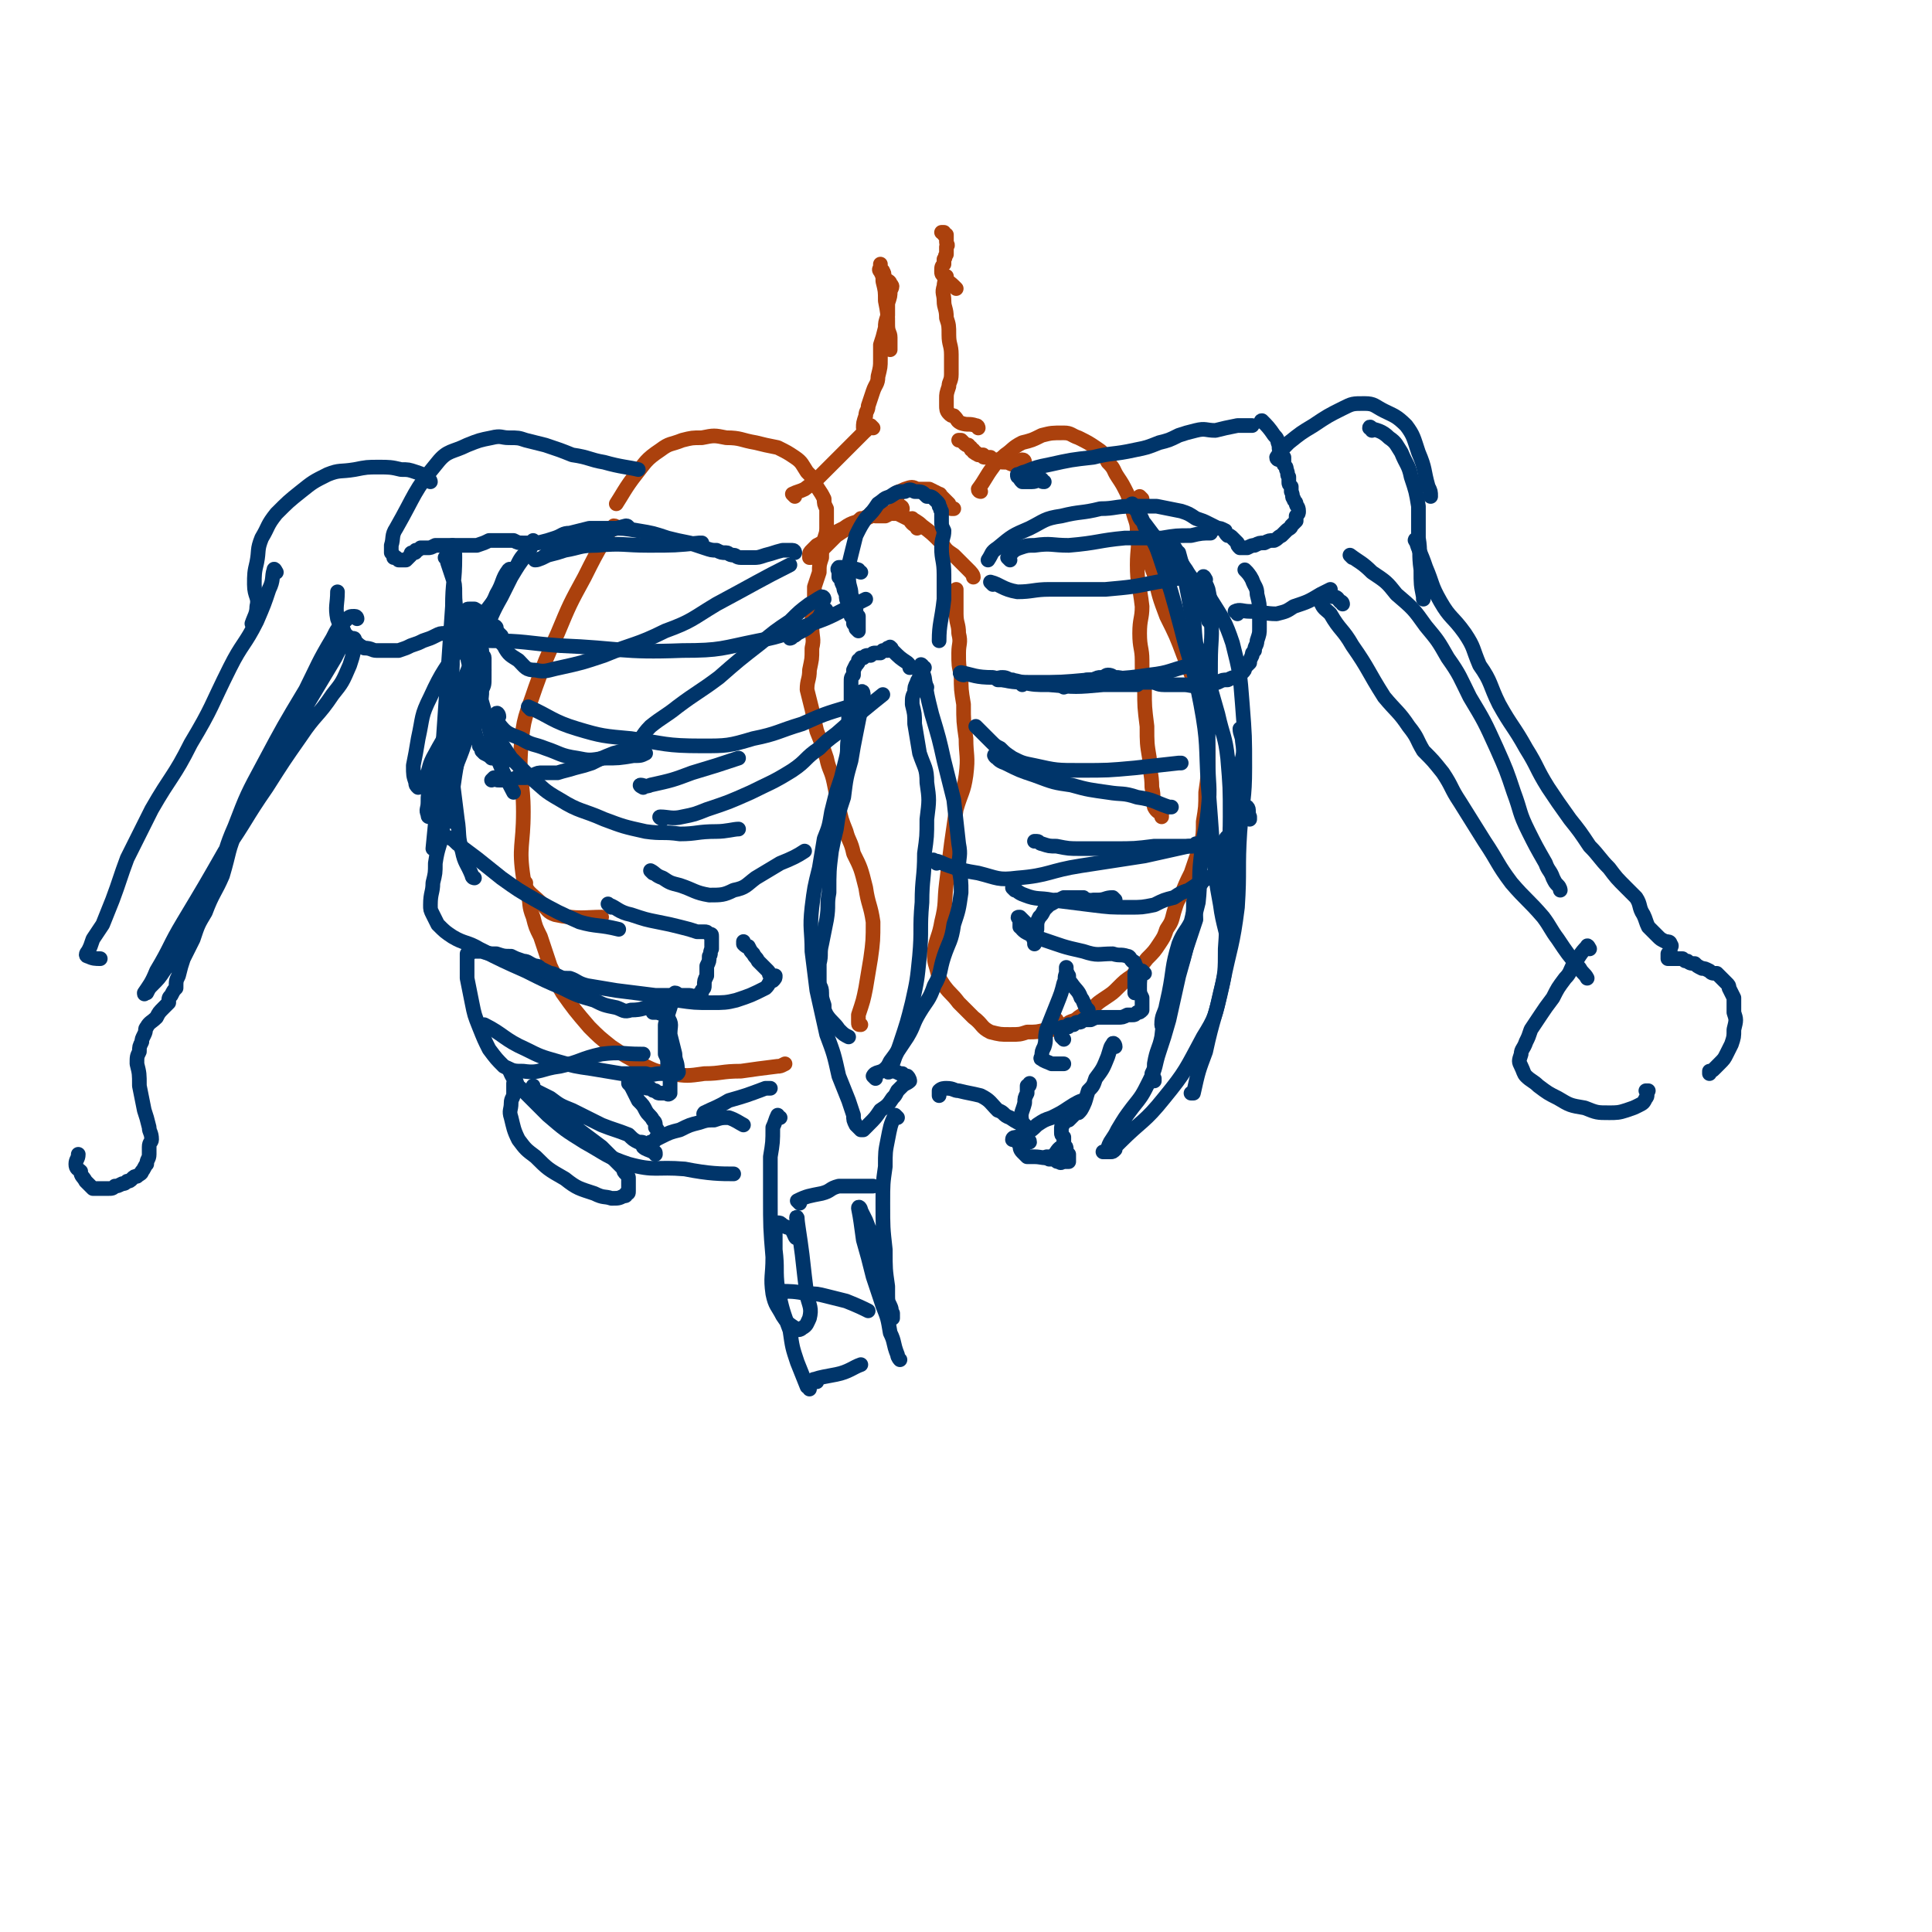 <svg viewBox='0 0 790 790' version='1.1' xmlns='http://www.w3.org/2000/svg' xmlns:xlink='http://www.w3.org/1999/xlink'><g fill='none' stroke='rgb(171,65,13)' stroke-width='6' stroke-linecap='round' stroke-linejoin='round'><path d='M252,216c0,0 0,-1 -1,-1 -2,2 -2,3 -4,6 -4,7 -4,7 -8,15 -6,11 -6,11 -11,23 -5,11 -5,11 -9,22 -4,12 -5,12 -6,25 -1,13 1,13 1,26 0,14 -2,14 0,27 1,6 3,6 7,10 3,3 3,4 6,5 9,2 13,1 19,1 '/><path d='M215,361c0,0 -1,-1 -1,-1 0,2 1,3 2,6 1,4 0,4 2,9 1,4 1,4 3,8 2,6 2,6 4,12 3,6 2,6 5,11 5,7 5,7 11,14 4,4 4,4 9,8 6,4 6,4 12,7 6,3 6,3 12,4 7,1 7,1 14,0 7,0 7,-1 15,-1 7,-1 7,-1 15,-2 1,0 1,0 3,-1 '/><path d='M352,419c-1,0 -1,0 -1,-1 0,-1 0,-2 0,-3 2,-6 2,-6 3,-11 1,-6 1,-6 2,-12 1,-7 1,-8 1,-15 -1,-7 -2,-7 -3,-14 -2,-8 -2,-8 -5,-14 -1,-5 -2,-5 -3,-9 -2,-5 -2,-5 -3,-10 -1,-5 -1,-5 -2,-10 -1,-5 -2,-5 -3,-10 -2,-6 -2,-6 -4,-11 -1,-4 -1,-4 -2,-9 -1,-4 -1,-4 -2,-8 0,-4 1,-4 1,-8 1,-5 1,-4 1,-9 1,-4 0,-4 0,-9 0,-4 0,-4 1,-8 0,-4 0,-4 0,-8 1,-3 1,-3 2,-6 0,-3 0,-3 1,-6 0,-3 0,-3 1,-6 0,-3 1,-3 1,-6 0,-2 0,-2 0,-4 0,-2 0,-2 0,-4 -1,-2 -1,-2 -1,-4 -1,-2 -1,-2 -3,-5 -1,-3 -1,-3 -4,-6 -2,-3 -2,-4 -5,-6 -3,-2 -3,-2 -7,-4 -5,-1 -5,-1 -9,-2 -6,-1 -6,-2 -12,-2 -5,-1 -5,-1 -10,0 -4,0 -4,0 -8,1 -5,2 -5,1 -9,4 -6,4 -6,5 -10,10 -4,5 -6,9 -8,12 '/><path d='M444,416c0,0 0,-1 -1,-1 -2,1 -2,2 -3,3 -3,1 -3,1 -5,2 -3,1 -3,1 -7,1 -4,1 -4,1 -8,1 -3,1 -3,1 -7,1 -4,0 -4,0 -8,-1 -4,-2 -3,-3 -7,-6 -3,-3 -3,-3 -6,-6 -3,-4 -3,-3 -6,-7 -2,-3 -2,-3 -3,-7 -1,-3 -1,-4 -1,-7 1,-6 2,-6 3,-12 2,-8 1,-8 2,-16 1,-8 1,-8 2,-16 1,-7 1,-7 2,-14 2,-7 3,-7 4,-14 1,-8 0,-8 0,-15 -1,-7 -1,-7 -1,-14 -1,-6 -1,-6 -1,-12 -1,-4 -1,-4 -1,-9 0,-4 1,-4 0,-8 0,-4 -1,-4 -1,-8 0,-4 0,-4 0,-8 0,-1 0,-1 0,-2 '/><path d='M401,201c0,0 -1,0 -1,-1 3,-4 3,-5 6,-9 2,-3 3,-3 5,-5 3,-2 3,-3 7,-5 4,-1 4,-1 8,-3 4,-1 4,-1 9,-1 3,0 3,1 6,2 4,2 4,2 7,4 3,2 3,2 5,6 3,3 2,3 4,6 2,3 2,3 4,7 1,3 1,3 2,6 1,5 2,5 2,9 1,7 0,7 0,14 0,8 1,8 2,17 0,5 -1,5 -1,11 0,6 1,6 1,11 0,6 0,6 1,12 0,7 0,7 1,15 0,7 0,7 1,13 0,6 1,6 1,12 1,4 0,4 1,8 1,2 2,2 3,3 0,1 0,0 0,1 '/><path d='M467,204c0,0 -1,-1 -1,-1 0,7 0,8 2,16 1,8 1,8 4,16 2,9 2,9 5,17 4,8 4,8 7,16 2,5 2,5 4,10 2,4 2,4 3,9 1,5 2,5 2,10 1,7 1,7 1,14 0,6 0,6 -1,13 0,6 0,6 -1,12 0,5 0,5 -1,10 -2,5 -2,5 -4,11 -2,4 -2,4 -4,9 -2,3 -2,4 -3,7 -1,4 -1,4 -3,7 -1,3 -1,3 -3,6 -2,3 -2,3 -5,6 -3,4 -3,3 -6,7 -3,2 -3,2 -6,5 -2,2 -2,2 -5,4 -3,2 -3,2 -5,4 -3,2 -3,2 -6,4 -2,2 -3,1 -5,3 -1,0 -1,1 -2,1 -1,1 -2,1 -2,0 0,-1 0,-1 0,-3 '/><path d='M325,203c0,0 -1,-1 -1,-1 2,-1 3,-1 5,-2 4,-3 4,-3 7,-6 4,-4 4,-4 8,-8 3,-3 3,-3 7,-7 1,-1 1,-1 3,-3 1,-1 1,-1 2,-2 0,0 1,1 1,1 '/><path d='M367,203c0,0 -1,0 -1,-1 1,-1 2,-1 4,-2 3,-1 3,-1 5,0 3,0 3,0 5,0 2,1 2,1 4,2 1,0 0,1 1,1 1,1 1,1 1,1 1,1 1,1 2,2 0,1 0,1 1,2 1,0 1,0 1,0 '/><path d='M419,189c0,0 0,-1 -1,-1 -1,0 -1,1 -3,2 -2,0 -2,-1 -4,-1 -2,0 -2,0 -4,-1 -1,0 -1,0 -2,-1 -1,0 -1,0 -2,0 -1,0 -1,0 -1,-1 -1,0 -1,0 -2,0 -1,-1 -1,0 -1,-1 -1,0 -1,0 -1,-1 -1,0 -1,0 -1,-1 -1,-1 -1,0 -1,-1 -1,0 -1,0 -2,-1 0,0 0,0 -1,-1 0,0 0,0 0,0 0,0 0,0 -1,0 '/><path d='M369,208c0,0 0,-1 -1,-1 -1,0 -1,1 -3,2 -1,1 -1,1 -3,2 -1,0 -1,0 -3,0 -1,0 -1,0 -1,0 -1,-1 -1,-1 -2,-1 0,0 0,1 -1,1 -2,1 -2,1 -3,1 -2,2 -2,1 -4,3 -3,2 -3,2 -6,4 -2,2 -2,2 -5,5 -2,1 -2,1 -4,3 0,1 -1,1 -2,1 0,0 0,0 0,-1 0,-1 0,-1 1,-2 1,-1 1,-1 2,-2 2,-1 2,-1 4,-3 3,-2 3,-2 7,-4 4,-3 5,-2 9,-4 3,-1 3,-2 6,-2 2,-1 3,0 5,0 1,0 1,0 2,0 2,1 2,1 4,2 1,0 1,1 2,2 1,1 2,1 2,2 '/><path d='M374,213c0,0 -2,-1 -1,-1 1,1 2,1 4,3 4,3 4,3 8,7 2,3 2,3 5,5 3,3 3,3 6,6 1,1 2,2 2,3 '/><path d='M400,175c0,0 0,-1 -1,-1 -3,-1 -3,0 -6,-1 -2,-1 -1,-1 -3,-3 -1,0 -1,0 -2,-1 -1,-1 -1,-2 -1,-3 0,-2 0,-2 0,-3 0,-2 0,-2 1,-5 0,-2 1,-2 1,-5 0,-4 0,-4 0,-8 0,-4 -1,-4 -1,-8 0,-4 0,-4 -1,-7 0,-4 -1,-4 -1,-7 0,-3 -1,-3 0,-6 0,-2 1,-3 1,-4 '/><path d='M354,176c0,0 -1,0 -1,-1 0,-2 0,-2 1,-5 0,-2 1,-2 1,-4 1,-3 1,-3 2,-6 1,-3 2,-3 2,-6 1,-4 1,-4 1,-7 0,-3 0,-3 0,-6 1,-3 1,-3 2,-7 0,-2 0,-2 1,-5 0,-3 0,-3 0,-5 1,-3 1,-3 1,-5 1,-2 1,-2 0,-3 0,-1 -1,-1 -2,-2 -1,-1 0,-2 -1,-3 0,-1 -1,0 -1,0 -1,-1 0,-1 0,-2 0,0 0,-1 0,-1 0,1 0,2 0,3 1,2 1,2 1,4 1,4 1,4 1,8 1,5 1,5 1,10 0,3 1,3 1,5 0,3 0,3 0,5 0,0 0,0 0,0 '/><path d='M391,118c0,0 -1,-1 -1,-1 -2,-2 -3,-2 -4,-4 -1,-1 -1,-1 -1,-2 0,-2 0,-2 1,-3 0,-1 0,-1 0,-2 1,-1 0,-1 1,-2 0,-1 0,-1 0,-2 0,-1 0,-1 0,-1 1,-1 0,-1 0,-2 0,-1 0,-1 0,-2 0,0 0,0 0,-1 0,0 0,0 -1,0 0,0 0,0 0,-1 -1,0 -1,0 -1,0 '/></g>
<g fill='none' stroke='rgb(0,53,106)' stroke-width='6' stroke-linecap='round' stroke-linejoin='round'><path d='M205,260c0,0 -1,-1 -1,-1 0,2 0,3 2,5 2,4 3,4 6,6 3,3 3,4 7,4 4,1 5,0 10,-1 9,-2 9,-2 18,-5 12,-5 13,-4 25,-10 11,-4 11,-5 21,-11 15,-8 18,-10 30,-16 '/><path d='M338,250c0,0 0,-1 -1,-1 -2,2 -1,3 -4,5 -3,3 -3,3 -7,5 -1,1 -1,1 -2,1 0,1 -1,1 -1,1 '/><path d='M352,234c0,0 -1,0 -1,-1 -3,-1 -3,0 -5,-1 -1,0 -1,0 -1,0 -1,0 -2,0 -2,0 -1,1 0,1 0,2 0,1 0,1 0,2 0,0 0,0 1,1 0,1 0,1 1,3 0,1 0,1 1,3 0,2 0,2 1,4 1,3 1,3 1,5 1,1 1,1 1,3 1,1 1,1 1,2 0,0 1,1 1,1 0,-1 0,-2 0,-3 0,-1 0,-1 0,-3 -1,-1 -1,-1 -1,-3 -1,-3 -1,-3 -2,-6 0,-3 -1,-3 -1,-7 0,-5 0,-5 1,-9 1,-4 1,-4 2,-8 2,-4 2,-4 4,-7 3,-3 3,-3 5,-6 3,-2 2,-2 5,-3 3,-2 3,-2 6,-2 2,-1 2,-1 4,0 3,0 3,0 5,2 2,0 2,0 4,2 1,1 1,1 1,2 1,1 0,1 1,2 0,2 0,2 0,4 0,2 0,2 1,4 0,3 -1,3 -1,7 0,5 1,5 1,11 0,5 0,5 0,10 -1,9 -2,10 -2,17 '/><path d='M353,284c0,0 0,-2 -1,-1 0,2 0,3 0,7 -1,5 -1,5 -2,10 -1,5 -1,5 -2,11 -2,7 -2,7 -3,15 -2,6 -2,6 -3,13 -1,4 -1,4 -2,9 -1,8 -1,8 -1,17 -1,5 0,5 -1,11 -1,5 -1,5 -2,10 -1,4 0,4 -1,8 0,4 0,4 0,7 0,3 1,2 1,5 0,2 0,2 1,5 0,2 0,2 1,4 2,3 3,3 5,6 2,2 2,2 4,3 '/><path d='M358,441c0,0 -1,-1 -1,-1 1,-2 3,-1 5,-3 1,-1 1,-1 2,-3 3,-4 3,-4 4,-7 3,-9 3,-9 5,-17 2,-9 2,-9 3,-19 1,-11 0,-11 1,-22 0,-10 1,-10 1,-20 1,-7 1,-7 1,-14 1,-8 1,-8 0,-15 0,-6 -1,-6 -3,-12 -1,-6 -1,-6 -2,-12 0,-4 0,-4 -1,-8 0,-3 0,-3 1,-5 0,-2 0,-2 1,-4 0,-1 1,-1 1,-3 0,0 0,-1 1,-1 0,0 0,1 0,2 1,2 1,2 2,4 '/><path d='M257,216c0,0 0,-1 -1,-1 -4,1 -4,1 -7,2 -4,2 -4,2 -9,3 -4,2 -4,2 -8,4 -3,1 -3,1 -7,2 -2,1 -2,1 -3,2 -2,1 -4,1 -3,1 1,0 3,-1 5,-2 4,-1 4,-1 7,-2 6,-1 6,-2 13,-2 11,-1 11,0 21,0 11,0 11,0 21,-1 1,0 1,0 1,0 '/><path d='M325,226c0,0 0,-1 -1,-1 -2,0 -2,0 -4,0 -4,1 -3,1 -7,2 -3,1 -3,1 -5,1 -3,0 -3,0 -5,0 -2,0 -2,-1 -3,-1 -2,0 -2,-1 -3,-1 -2,0 -2,0 -4,-1 -2,0 -2,0 -5,-1 -3,-1 -3,-1 -6,-2 -5,-1 -5,-1 -9,-2 -6,-2 -6,-2 -12,-3 -6,-1 -6,-1 -12,-1 -4,0 -4,0 -8,0 -4,1 -4,1 -8,2 -3,0 -3,1 -6,2 -3,1 -3,1 -7,2 -3,0 -3,0 -6,0 -2,0 -2,0 -4,-1 -2,0 -2,0 -4,0 -1,0 -1,0 -2,0 -2,0 -2,0 -4,0 -2,1 -2,1 -5,2 -2,0 -2,0 -4,0 -3,0 -3,0 -5,0 -2,0 -2,0 -4,0 -2,0 -2,0 -4,0 -2,1 -2,1 -3,1 -2,0 -2,0 -3,0 -1,1 -1,1 -2,1 0,1 0,1 -1,1 -1,0 -1,0 -1,1 -1,1 -1,1 -1,1 -1,1 -1,1 -1,1 -1,0 -1,0 -2,0 0,0 0,0 -1,0 0,0 0,0 -1,-1 0,0 -1,0 -1,0 0,-1 0,-1 -1,-2 0,-1 0,-1 0,-3 1,-3 0,-4 2,-7 8,-14 7,-15 17,-27 4,-5 6,-4 12,-7 5,-2 5,-2 10,-3 4,-1 4,0 7,0 4,0 4,0 7,1 4,1 4,1 8,2 6,2 6,2 11,4 7,1 7,2 13,3 7,2 10,2 14,3 '/><path d='M427,197c-1,0 -1,0 -1,-1 -2,0 -2,1 -4,1 -2,0 -2,0 -4,0 -1,-1 -1,-1 -1,-2 -1,0 -1,0 -1,-1 1,0 2,-1 3,-1 5,-2 5,-2 10,-3 9,-2 9,-2 18,-3 8,-2 8,-1 17,-3 5,-1 5,-1 10,-3 4,-1 4,-1 8,-3 3,-1 3,-1 7,-2 4,-1 4,0 8,0 4,-1 4,-1 9,-2 3,0 4,0 6,0 '/><path d='M517,173c0,0 -2,-1 -1,-1 2,2 3,3 5,6 2,2 1,2 2,4 0,2 0,2 1,3 0,1 0,1 1,2 0,1 0,1 0,3 1,1 1,1 1,2 1,2 0,2 1,3 0,1 0,1 0,2 0,1 0,1 1,2 0,1 0,1 0,2 1,2 0,2 1,3 0,1 1,1 1,2 0,1 1,1 1,3 0,1 0,1 -1,2 0,1 0,1 0,2 -1,1 -1,1 -2,2 0,1 -1,1 -2,2 -1,1 -1,1 -2,2 -2,1 -1,1 -3,2 -2,0 -2,0 -4,1 -2,0 -2,0 -4,1 -1,0 -1,0 -3,1 -1,0 -1,0 -2,0 0,0 0,0 -1,0 -1,-1 -1,-1 -1,-2 -1,-1 -1,-1 -2,-2 -1,-1 -1,-1 -2,-1 -1,-1 -1,-1 -1,-2 -2,-1 -2,-1 -3,-1 -2,-1 -2,-1 -4,-2 -2,-1 -2,-1 -5,-2 -3,-2 -3,-2 -6,-3 -5,-1 -5,-1 -10,-2 -5,0 -5,0 -10,0 -7,0 -7,1 -13,1 -8,2 -8,1 -16,3 -7,1 -7,2 -13,5 -7,3 -7,3 -13,8 -3,2 -2,2 -4,5 '/><path d='M203,257c0,-1 -1,-1 -1,-1 -2,-2 -2,-2 -4,-4 -2,-1 -2,-2 -4,-3 -1,0 -1,0 -2,0 -1,0 -1,0 -1,1 -1,1 -1,1 -1,2 0,1 0,1 0,3 0,2 0,2 0,4 0,4 0,4 1,9 1,6 2,6 4,12 2,7 2,7 4,14 2,8 2,8 4,15 3,8 5,11 7,15 '/><path d='M204,293c0,-1 -1,-2 -1,-1 0,1 0,2 1,4 3,4 4,4 9,6 5,3 5,2 10,4 6,2 6,3 13,4 5,1 5,1 11,0 6,0 6,0 12,-1 3,0 3,0 5,-1 '/><path d='M337,245c0,0 0,-1 -1,-1 -2,1 -3,2 -5,3 -4,3 -4,3 -8,7 -6,4 -6,4 -12,9 -9,7 -9,7 -17,14 -8,6 -9,6 -17,12 -5,4 -6,4 -11,8 -4,4 -3,5 -7,8 -4,2 -4,2 -8,3 -5,2 -5,2 -9,4 -3,1 -3,1 -7,2 -3,1 -4,1 -7,2 -3,0 -3,0 -6,0 -2,0 -2,0 -4,1 -1,0 -1,0 -3,1 -1,0 -1,0 -3,0 -1,0 -1,0 -3,1 -1,0 -1,0 -3,0 -1,0 -1,0 -2,0 -1,0 -1,0 -2,-1 0,0 -1,1 -1,1 '/><path d='M207,311c0,0 0,-1 -1,-1 -1,0 -2,0 -3,0 -1,0 -1,0 -2,0 -1,-1 -1,-1 -3,-2 0,0 0,0 -1,-1 0,-1 0,-1 -1,-2 0,-2 -1,-2 -1,-3 -1,-3 -1,-3 -1,-6 1,-4 1,-4 2,-8 1,-3 1,-3 1,-6 1,-2 1,-2 1,-5 0,-2 0,-2 0,-4 0,-2 0,-2 0,-4 0,-1 -1,-1 -1,-2 0,0 0,-1 0,-1 '/><path d='M209,234c0,0 0,-2 -1,-1 -3,4 -2,5 -5,10 -2,5 -3,5 -5,11 -3,8 -3,8 -5,17 -2,10 -2,10 -3,20 -2,10 -1,10 -3,20 -1,6 -1,6 -2,13 -1,3 0,3 0,7 0,2 0,3 0,5 '/><path d='M197,281c-1,0 -1,-1 -1,-1 -2,4 -1,5 -2,10 -2,6 -1,6 -3,11 -2,6 -2,6 -4,11 -2,6 -1,6 -4,12 -1,4 -2,4 -3,8 -1,2 -1,2 -1,5 0,1 0,1 0,2 0,1 0,1 1,1 1,1 1,1 2,2 3,1 3,1 5,3 4,3 4,3 8,6 5,4 5,4 10,8 7,5 7,5 14,9 9,5 9,5 18,9 7,2 8,1 16,3 '/><path d='M204,301c0,0 -1,-1 -1,-1 0,1 1,2 2,4 2,3 2,3 4,6 4,4 4,4 8,8 6,5 5,5 12,9 8,5 9,4 18,8 8,3 8,3 17,5 7,1 7,0 14,1 7,0 7,-1 15,-1 4,0 7,-1 9,-1 '/><path d='M267,357c0,0 -1,-1 -1,-1 2,1 2,2 5,3 3,2 3,2 7,3 6,2 6,3 12,4 5,0 6,0 10,-2 5,-1 5,-2 9,-5 5,-3 5,-3 10,-6 5,-2 7,-3 10,-5 '/><path d='M271,335c0,0 -2,-1 -1,-1 3,0 5,1 9,0 5,-1 5,-1 10,-3 9,-3 9,-3 18,-7 8,-4 9,-4 17,-9 6,-4 5,-5 11,-9 3,-3 3,-3 7,-6 9,-8 14,-12 19,-16 '/><path d='M263,322c0,0 -2,-1 -1,-1 1,0 2,1 4,0 9,-2 9,-2 17,-5 10,-3 10,-3 19,-6 '/><path d='M181,337c0,0 -1,-1 -1,-1 0,1 1,2 1,4 -1,6 -2,6 -3,13 0,4 0,4 -1,8 0,4 -1,4 -1,9 0,2 0,2 1,4 1,2 1,2 2,4 3,3 3,3 6,5 5,3 6,2 11,5 10,5 10,5 19,9 8,4 8,4 15,7 6,3 6,3 13,5 4,2 4,2 9,3 3,1 3,2 6,1 5,0 5,-1 10,-2 1,0 2,0 3,0 '/><path d='M250,371c-1,-1 -2,-2 -1,-1 3,1 4,3 9,4 6,2 6,2 11,3 5,1 5,1 9,2 4,1 4,1 7,2 2,0 2,0 3,0 1,0 1,0 2,1 1,0 1,0 1,1 0,1 0,1 0,2 0,2 0,2 0,3 -1,2 0,2 -1,3 0,2 0,2 -1,4 0,2 0,2 0,4 -1,2 -1,2 -1,4 0,1 0,1 -1,2 0,1 0,1 -1,2 0,0 0,0 -1,0 -2,1 -2,0 -3,0 -2,0 -2,0 -5,0 -4,0 -4,0 -9,0 -8,-1 -8,-1 -16,-2 -6,-1 -6,-1 -12,-2 -4,-1 -4,-2 -7,-3 -3,0 -3,0 -5,-1 -2,-1 -2,-1 -3,-1 -2,-1 -2,-1 -4,-2 -1,-1 -1,-1 -2,-1 -3,-1 -3,-2 -5,-2 -3,-1 -3,-1 -5,-2 -3,0 -3,0 -6,-1 -3,0 -3,0 -6,-1 -2,0 -2,0 -4,0 -1,0 -1,0 -1,1 -1,0 -1,0 -1,0 0,1 0,1 0,1 0,1 0,1 0,3 0,3 0,3 0,6 1,5 1,5 2,10 1,5 1,5 3,10 2,5 2,5 4,9 3,4 3,4 6,7 4,2 4,2 8,2 7,1 7,-1 15,-2 9,-2 8,-3 17,-5 8,-1 8,0 16,0 0,0 0,0 1,0 '/><path d='M199,420c0,0 -1,-1 -1,-1 8,4 8,6 17,10 6,3 6,3 13,5 7,2 7,2 14,3 6,1 6,1 12,2 5,0 5,0 10,0 3,1 3,0 6,0 2,0 2,0 4,0 1,0 1,1 2,0 1,0 1,0 1,0 1,-1 0,-1 0,-2 0,-3 -1,-3 -1,-6 -1,-4 -1,-4 -2,-8 0,-4 1,-4 -1,-7 -1,-2 -2,-1 -4,-2 -1,0 -1,0 -2,0 '/><path d='M277,407c0,0 0,-1 -1,-1 -1,2 -1,3 -2,6 -1,3 -1,3 -2,7 0,3 0,3 0,7 0,3 0,3 0,5 1,2 1,2 1,5 0,2 0,2 1,4 0,1 0,1 0,2 0,1 0,1 0,2 0,1 0,2 0,3 0,0 0,0 0,0 -1,1 -1,0 -2,0 -1,0 -1,0 -2,0 -1,0 -1,0 -2,-1 -1,0 -1,0 -2,-1 -2,0 -2,0 -2,-1 -2,-1 -1,-1 -3,-2 0,0 0,0 -1,-1 -1,0 -1,0 -1,0 -1,-1 -1,-1 -1,-1 -1,0 -1,0 -1,0 0,1 0,1 0,3 1,1 1,1 2,3 1,2 1,2 2,4 2,2 2,2 3,4 1,2 2,2 3,4 1,1 1,1 1,3 1,1 1,1 1,2 0,1 0,1 0,2 -1,0 -1,1 -1,1 -1,1 -1,1 -2,1 0,0 -1,1 -2,1 -1,-1 -1,-1 -3,-1 -2,-1 -2,-1 -4,-3 -5,-2 -6,-2 -11,-4 -6,-3 -6,-3 -12,-6 -5,-2 -5,-2 -9,-5 -2,-1 -2,-1 -4,-2 -2,-1 -2,-1 -3,-2 0,0 0,-1 0,-1 0,0 0,1 1,2 0,0 0,0 1,1 1,1 1,1 2,1 0,1 0,1 1,2 2,1 2,1 3,2 2,2 2,2 4,4 4,4 4,4 8,7 4,3 4,3 8,6 2,2 2,2 4,4 1,1 1,1 3,3 1,1 1,1 2,2 0,1 0,1 1,2 1,1 1,1 1,2 0,1 0,1 0,1 0,1 0,1 0,1 0,1 0,1 0,2 0,0 0,0 0,1 0,1 0,1 -1,1 0,1 0,1 -1,1 -2,1 -2,1 -5,1 -3,-1 -3,0 -7,-2 -6,-2 -7,-2 -12,-6 -7,-4 -7,-4 -12,-9 -4,-3 -4,-3 -7,-7 -2,-4 -2,-5 -3,-9 -1,-3 0,-3 0,-6 0,-2 1,-2 1,-4 0,-1 0,-1 0,-2 0,-1 0,-1 0,-2 0,0 0,0 0,0 '/><path d='M209,438c0,0 -1,-1 -1,-1 1,2 1,3 3,5 1,3 1,2 3,4 5,5 5,5 10,10 7,6 7,6 15,11 9,5 9,6 18,9 11,3 11,1 23,2 10,2 15,2 20,2 '/><path d='M418,280c0,0 0,-1 -1,-1 -2,-1 -2,0 -3,-1 -2,0 -2,-1 -4,-1 -1,0 -2,0 -2,1 1,0 2,0 3,0 3,0 3,0 7,1 5,1 5,1 11,1 11,1 11,1 22,0 7,0 11,0 14,0 '/><path d='M406,239c0,0 -1,-1 -1,-1 4,1 5,3 11,4 6,0 7,-1 13,-1 12,0 12,0 23,0 11,-1 11,-1 21,-3 7,-1 10,-2 13,-2 '/><path d='M413,229c0,0 -1,-1 -1,-1 2,-2 2,-3 5,-4 3,-1 3,-1 6,-1 7,-1 7,0 14,0 12,-1 12,-2 23,-3 8,0 8,0 15,0 6,-1 6,-1 12,-1 4,-1 5,-1 8,-1 '/><path d='M510,234c0,0 -1,-1 -1,-1 1,1 2,2 3,4 1,3 2,3 2,6 1,4 1,4 1,8 0,3 0,3 0,6 0,2 0,2 -1,5 0,2 -1,2 -1,4 -1,1 -1,1 -1,2 -1,2 -1,2 -1,3 -1,1 -1,1 -2,2 0,1 0,1 -1,2 -2,1 -2,1 -3,2 -1,0 -1,0 -3,1 -2,0 -2,0 -4,1 -3,1 -3,1 -7,1 -4,1 -4,0 -7,0 -4,0 -4,0 -8,0 -3,0 -3,-1 -5,-1 -3,0 -3,0 -6,0 -2,-1 -2,-1 -5,-1 -2,-1 -2,-1 -4,-1 -1,0 -1,-1 -3,-1 -1,0 -1,1 -3,1 -1,0 -1,0 -3,1 -1,0 -1,0 -2,0 -1,0 -1,0 -2,1 -1,0 -1,0 -2,0 -1,0 -1,0 -2,1 0,0 0,0 -1,0 -1,0 -1,0 -2,0 0,0 -1,0 -1,1 '/><path d='M400,298c0,0 -1,-1 -1,-1 2,2 3,3 6,6 2,2 2,2 4,3 2,2 2,2 5,4 4,2 4,2 9,3 9,2 9,2 19,2 11,0 11,0 22,-1 9,-1 9,-1 18,-2 1,0 1,0 1,0 '/><path d='M408,310c-1,0 -2,-2 -1,-1 1,1 1,2 4,3 6,3 6,3 12,5 8,3 8,3 15,4 7,2 8,2 15,3 6,1 6,0 12,2 7,1 7,2 13,4 1,0 1,0 1,0 '/><path d='M508,299c-1,0 -1,-1 -1,-1 0,2 1,3 1,5 1,6 0,6 -1,11 0,4 0,4 0,7 -1,4 -1,4 -1,8 0,2 -1,2 -1,4 -1,2 0,2 -1,3 0,2 0,2 -1,3 0,2 0,2 -1,3 -1,1 -1,1 -1,2 -1,1 -1,1 -2,1 -1,1 -1,1 -2,1 -2,0 -2,0 -4,0 -4,0 -4,0 -7,0 -7,0 -7,0 -14,0 -8,1 -8,1 -17,1 -6,0 -6,0 -13,0 -5,0 -5,0 -10,-1 -3,0 -3,0 -6,-1 -1,0 -1,-1 -2,-1 0,0 -1,0 -1,0 '/><path d='M383,353c-1,-1 -2,-2 -1,-1 2,0 3,1 6,2 6,2 6,2 12,3 8,2 8,3 16,2 13,-1 13,-3 26,-5 13,-2 13,-2 26,-4 9,-2 9,-2 18,-4 2,0 2,0 3,-1 '/><path d='M415,364c0,0 -1,-1 -1,-1 2,1 2,2 5,3 5,2 6,1 11,2 8,1 8,1 16,2 8,1 8,1 16,1 5,0 5,0 10,-1 4,-2 4,-2 8,-3 3,-2 3,-2 6,-3 3,-2 3,-2 6,-4 2,-1 2,-1 4,-2 1,0 1,0 2,-1 0,0 1,0 1,0 0,-1 -1,-1 -1,-2 0,-1 1,-1 1,-2 1,-2 1,-2 1,-4 2,-5 2,-5 4,-9 2,-4 2,-4 4,-7 1,-1 1,-3 2,-3 1,1 0,2 1,4 0,1 0,1 0,1 '/><path d='M456,368c0,0 -1,-1 -1,-1 -3,0 -3,1 -6,1 -1,0 -1,0 -2,0 -1,0 -1,1 -2,0 -1,0 -1,0 -2,-1 -1,0 -1,0 -2,0 -1,0 -1,0 -1,0 -1,0 -1,0 -2,0 -2,0 -2,0 -3,0 -2,1 -2,1 -3,1 -1,1 -1,1 -3,2 -1,1 -1,1 -2,2 -1,2 -1,2 -2,3 -1,2 -1,2 -1,5 -1,1 -1,1 -1,3 -1,1 0,1 0,2 0,1 0,1 0,1 0,0 0,-1 0,-1 0,-1 0,-1 0,-1 -1,-1 -1,-1 -1,-2 -1,-2 -1,-2 -1,-3 -1,0 -1,0 -1,-1 -1,-1 -1,-1 -1,-1 -1,-1 -1,-1 -1,-1 0,0 0,0 0,0 -1,-1 -1,-1 -1,-1 -1,0 -1,0 0,1 0,0 0,0 0,1 0,1 0,1 0,1 0,0 0,0 0,1 1,0 0,0 1,1 1,1 1,1 3,2 2,1 2,1 5,2 9,3 8,3 17,5 6,2 6,1 12,1 3,1 3,0 6,1 1,0 1,1 2,2 0,0 1,0 1,1 1,2 1,2 0,4 0,4 0,5 0,8 '/><path d='M468,398c0,0 -1,-1 -1,-1 -1,3 -1,4 -1,7 0,2 0,2 1,4 0,1 0,1 0,2 0,1 0,1 0,2 0,0 0,1 0,1 -1,1 -1,1 -2,1 -1,1 -1,1 -2,1 -1,0 -1,0 -2,0 -2,1 -2,1 -4,1 -1,0 -1,0 -3,0 -2,0 -2,0 -4,0 -2,0 -2,0 -4,1 -1,0 -1,0 -3,0 -1,1 -1,1 -2,1 -1,0 -1,0 -2,1 -1,0 -1,0 -2,0 0,1 0,1 -1,1 0,0 0,0 -1,0 0,0 0,0 0,0 -1,0 -1,0 -1,1 0,0 -1,0 -1,0 0,0 0,0 1,1 0,1 0,1 0,2 0,0 1,1 1,1 '/><path d='M445,413c-1,-1 -1,-1 -1,-1 -1,-2 -1,-3 -2,-4 -1,-3 -2,-3 -4,-6 -1,-1 -1,-1 -1,-3 -1,-1 0,-1 -1,-1 0,-1 0,-1 0,-2 0,0 0,-1 0,0 0,0 0,1 0,2 -1,2 0,2 -1,4 -1,4 -1,4 -3,9 -2,5 -2,5 -4,10 -1,4 0,4 -1,7 -1,2 -1,2 -1,4 0,0 -1,1 0,1 1,1 2,1 4,2 3,0 4,0 5,0 '/><path d='M476,420c0,0 -1,0 -1,-1 0,-4 1,-4 2,-8 1,-5 2,-5 3,-9 3,-7 3,-7 5,-14 2,-6 2,-6 4,-12 0,-4 -1,-4 0,-8 0,-2 0,-2 0,-4 1,-2 2,-2 3,-4 0,0 -1,0 -1,0 0,0 0,0 0,1 -1,2 -1,2 -1,3 -1,2 -1,2 -2,5 0,4 0,4 -1,8 -2,4 -3,4 -5,9 -3,10 -2,10 -4,20 -2,9 -2,9 -3,18 -1,5 -2,5 -3,11 0,2 0,2 -1,4 0,1 0,1 1,2 0,1 0,1 0,1 '/><path d='M456,428c0,-1 -1,-2 -1,-1 -1,1 -1,2 -2,5 -2,5 -2,5 -5,9 -1,3 -1,3 -3,5 -1,3 -1,4 -2,6 -1,2 -1,2 -2,3 -1,0 -1,0 -2,1 -1,1 -1,1 -2,2 -1,0 -1,0 -2,1 0,1 -1,1 -1,2 0,1 0,1 0,2 0,1 0,1 1,2 0,2 0,2 0,3 1,1 1,1 1,2 0,1 0,1 1,2 0,1 0,1 0,1 0,1 0,1 0,1 0,1 0,1 0,1 -1,0 -1,0 -2,0 -1,0 -1,1 -2,0 -1,0 -1,0 -1,-1 -1,0 -1,0 -2,0 0,0 0,0 -1,0 0,-1 0,-1 -1,-1 '/><path d='M435,470c0,0 0,-1 -1,-1 -2,1 -2,3 -4,4 -3,1 -4,0 -7,0 -2,0 -2,0 -3,0 -1,-1 -1,-1 -2,-2 -1,-1 -1,-2 -1,-3 -1,-1 -1,-1 -2,-2 0,0 -1,0 -1,0 0,-1 1,-1 2,-1 1,0 1,0 2,-1 1,0 1,0 2,-1 2,-1 2,-1 4,-3 3,-2 3,-2 6,-3 4,-2 4,-2 7,-4 3,-2 5,-3 6,-3 '/><path d='M421,467c0,-1 -1,-1 -1,-1 -1,-4 -2,-4 -2,-7 -1,-4 0,-4 1,-8 0,-2 0,-2 1,-4 0,-1 0,-1 0,-3 1,0 1,0 1,-1 '/><path d='M420,461c0,0 0,0 -1,-1 -3,-1 -3,-1 -6,-3 -3,-1 -2,-2 -5,-3 -3,-3 -3,-4 -7,-6 -4,-1 -5,-1 -9,-2 -2,0 -2,-1 -5,-1 -1,0 -2,0 -3,1 0,0 0,1 0,2 '/><path d='M268,472c0,-1 0,-1 -1,-1 -2,-1 -3,-1 -4,-2 0,0 1,-1 3,-1 2,-2 2,-2 4,-3 4,-2 4,-2 8,-3 4,-2 4,-2 8,-3 3,-1 3,-1 6,-1 3,-1 3,-1 6,-1 3,1 4,2 6,3 '/><path d='M289,456c0,0 -2,0 -1,-1 4,-2 5,-2 10,-5 7,-2 7,-2 15,-5 1,0 1,0 2,0 '/><path d='M194,359c0,0 -1,0 -1,-1 -2,-5 -3,-5 -4,-10 -2,-6 -1,-7 -2,-13 -1,-8 -1,-8 -2,-16 -1,-10 -1,-10 -1,-19 0,-9 0,-9 0,-18 1,-7 1,-7 1,-15 1,-6 1,-6 1,-13 1,-5 0,-6 0,-11 0,-4 0,-4 -1,-7 -1,-3 -1,-3 -2,-6 0,-1 0,-1 -1,-2 0,0 0,0 1,-1 0,0 0,0 0,0 1,-1 1,-1 2,-2 1,-1 0,-2 0,-2 1,2 1,3 1,5 0,10 -1,10 -1,20 -2,29 -2,29 -4,58 -2,20 -2,21 -4,41 '/><path d='M493,237c0,0 -1,-2 -1,-1 0,2 1,2 2,5 1,5 1,5 1,10 1,10 0,10 0,20 0,11 0,11 -1,21 0,9 0,9 0,19 0,10 1,10 0,20 -1,10 -2,10 -3,20 -1,9 0,9 -1,18 -2,8 -2,8 -4,15 -2,8 -2,8 -4,15 -2,9 -2,9 -4,18 -2,7 -2,7 -4,13 -2,6 -1,6 -4,12 -3,6 -3,6 -7,11 -3,4 -3,4 -6,9 -1,2 -1,2 -3,5 -1,2 -1,2 -1,4 -1,0 -1,0 -1,0 0,0 -1,0 -1,0 0,0 1,0 3,0 1,0 1,0 2,-1 0,0 0,0 0,0 0,-1 0,-1 0,-1 1,-1 1,-1 2,-2 9,-9 10,-8 18,-18 9,-11 9,-12 16,-25 5,-8 5,-9 7,-18 2,-8 2,-9 2,-18 1,-13 0,-13 1,-26 0,-14 1,-14 1,-28 0,-12 0,-12 -1,-24 -1,-9 -2,-9 -4,-18 -2,-7 -2,-7 -4,-14 -3,-8 -3,-8 -5,-15 -1,-7 0,-7 -2,-13 -1,-6 -1,-6 -2,-11 -1,-7 -2,-9 -3,-13 '/><path d='M193,254c0,0 0,-1 -1,-1 -3,2 -3,3 -6,4 -2,1 -2,1 -4,2 -2,0 -2,0 -4,1 -2,1 -2,1 -5,2 -2,1 -2,1 -5,2 -2,1 -2,1 -5,2 -3,0 -3,0 -5,0 -2,0 -2,0 -4,0 -2,0 -2,-1 -5,-1 -2,-1 -2,-1 -4,-3 -2,-1 -2,-1 -4,-3 -1,-3 -2,-3 -3,-6 -1,-5 0,-6 0,-11 '/><path d='M176,197c0,0 0,-1 -1,-1 -2,-2 -2,-2 -5,-3 -3,-1 -3,-1 -6,-1 -4,-1 -5,-1 -9,-1 -5,0 -5,0 -10,1 -6,1 -6,0 -11,2 -6,3 -6,3 -11,7 -5,4 -5,4 -10,9 -4,5 -3,5 -6,10 -2,5 -1,5 -2,10 -1,4 -1,5 -1,9 0,5 2,5 1,9 0,3 -1,4 -2,7 '/><path d='M113,234c0,0 -1,-2 -1,-1 -1,3 0,4 -2,8 -2,6 -2,6 -5,13 -5,10 -6,9 -11,19 -8,16 -7,16 -16,31 -7,14 -8,13 -16,27 -5,10 -5,10 -10,20 -3,8 -3,9 -6,17 -2,5 -2,5 -4,10 -2,3 -2,3 -4,6 -1,3 -1,3 -2,5 -1,1 -1,2 0,2 2,1 3,1 5,1 '/><path d='M146,253c0,0 0,-1 -1,-1 -2,0 -2,0 -4,2 -3,3 -3,3 -5,7 -6,10 -6,11 -11,21 -9,15 -9,15 -17,30 -7,13 -7,13 -12,26 -4,9 -3,9 -7,19 -3,7 -3,7 -6,13 -3,5 -3,5 -5,10 -3,4 -3,4 -6,8 -2,5 -2,5 -5,9 -2,3 -2,3 -5,6 -1,1 -1,1 -2,3 -1,0 -1,1 -1,0 2,-3 3,-4 5,-9 6,-10 5,-10 11,-20 9,-15 9,-15 17,-29 9,-13 8,-13 17,-26 7,-11 7,-11 14,-21 6,-9 7,-8 13,-17 4,-5 4,-5 7,-12 1,-3 1,-3 2,-7 1,-1 1,-2 0,-3 0,-1 0,-1 -1,-1 -1,0 -1,0 -2,1 -3,3 -3,3 -5,7 -6,10 -6,10 -12,20 -8,15 -8,14 -17,29 -5,10 -6,10 -11,21 -4,9 -3,9 -6,19 -3,7 -4,7 -7,15 -3,5 -3,5 -5,11 -2,4 -2,4 -4,8 -1,3 -1,3 -2,7 -1,2 -1,2 -1,5 -1,1 -1,1 -2,3 -1,1 -1,1 -1,3 -1,1 -1,1 -2,2 -2,2 -2,2 -3,4 -2,2 -3,2 -4,4 -1,1 0,1 -1,3 -1,2 -1,2 -1,3 -1,2 -1,2 -1,4 -1,2 -1,2 -1,5 1,4 1,4 1,9 1,5 1,5 2,10 1,3 1,3 2,7 0,2 1,2 1,5 0,1 -1,1 -1,3 0,1 0,1 0,3 0,2 -1,2 -1,4 -1,1 -1,2 -2,3 0,1 -1,1 -2,2 -1,0 -1,0 -2,1 -1,1 -1,1 -2,1 -1,1 -1,1 -2,1 -2,1 -2,1 -3,1 -1,1 -1,1 -3,1 -1,0 -1,0 -3,0 -1,0 -1,0 -3,0 0,0 0,0 -1,-1 -1,-1 -1,-1 -2,-2 -1,-2 -2,-2 -2,-4 -1,-1 -2,-1 -2,-3 0,-2 1,-2 1,-4 '/><path d='M506,251c0,-1 -1,-1 -1,-1 2,-1 3,0 6,0 5,0 6,1 11,1 4,-1 4,-1 7,-3 6,-2 6,-2 11,-5 2,-1 2,-1 4,-2 '/><path d='M523,188c0,0 -1,0 -1,-1 2,-3 2,-3 5,-6 5,-4 5,-4 10,-7 6,-4 6,-4 12,-7 4,-2 4,-2 9,-2 4,0 4,1 8,3 4,2 5,2 9,6 3,4 3,5 5,11 3,7 2,7 4,14 1,2 1,2 1,4 '/><path d='M561,176c0,-1 -1,-2 -1,-1 3,1 5,1 8,4 3,2 3,3 5,6 2,5 3,5 4,10 2,6 2,6 3,12 0,6 0,6 0,13 1,6 0,6 1,13 0,6 0,6 1,11 0,0 0,0 0,1 '/><path d='M549,247c0,0 0,-1 -1,-1 -1,-1 -1,-2 -3,-2 -1,-1 -2,-1 -3,-1 -1,1 -2,1 -2,3 1,3 2,3 4,5 4,7 5,6 9,13 7,10 6,10 13,21 5,6 6,6 10,12 4,5 3,5 6,10 4,4 4,4 8,9 4,6 3,6 7,12 5,8 5,8 10,16 6,9 5,9 11,17 6,7 7,7 13,14 3,4 3,5 6,9 4,6 4,6 9,12 1,2 2,2 3,4 '/><path d='M553,228c0,0 -1,-1 -1,-1 4,3 5,3 9,7 6,4 6,4 10,9 7,6 7,6 12,13 5,6 5,6 9,13 5,7 5,8 9,16 6,10 6,10 11,21 4,9 4,9 7,18 3,8 2,8 6,16 3,6 3,6 7,13 1,3 2,3 3,6 1,2 1,2 2,3 1,1 1,2 1,2 '/><path d='M580,222c-1,0 -2,-2 -1,-1 1,4 2,5 4,11 3,7 2,7 6,14 4,7 5,6 10,13 4,6 3,6 6,13 5,7 4,8 8,16 5,9 6,9 11,18 5,8 4,8 9,16 4,6 4,6 9,13 4,5 4,5 8,11 4,4 4,5 8,9 3,4 3,4 7,8 2,2 2,2 4,4 2,3 1,4 3,7 1,2 1,3 2,5 2,2 2,2 4,4 1,1 1,1 3,2 1,0 2,0 2,1 1,1 0,1 0,2 0,1 0,1 -1,2 0,0 0,0 0,1 0,0 0,0 0,1 0,0 0,0 1,0 0,0 0,0 1,0 0,0 0,0 1,0 0,0 0,0 1,0 0,0 0,0 1,0 0,0 0,0 1,0 1,1 1,1 2,1 1,1 2,1 3,1 1,1 1,1 3,2 1,0 1,0 3,1 1,1 1,1 3,1 1,1 1,1 2,2 1,1 1,1 2,2 1,1 1,1 1,2 1,2 1,2 2,4 0,2 0,3 0,6 1,3 1,3 0,7 0,3 0,3 -1,6 -1,2 -1,2 -2,4 -1,2 -1,2 -3,4 -1,1 -1,1 -2,2 -1,1 -1,1 -2,1 0,1 0,1 0,1 '/><path d='M650,388c0,0 -1,-2 -1,-1 -3,3 -3,4 -6,8 -1,2 -1,3 -3,5 -3,4 -3,4 -5,8 -3,4 -3,4 -5,7 -2,3 -2,3 -4,6 -1,3 -1,3 -2,5 -1,3 -2,3 -2,5 -1,3 -1,3 0,5 1,2 1,3 2,4 2,2 3,2 5,4 4,3 4,3 8,5 5,3 5,3 11,4 5,2 5,2 10,2 3,0 4,0 7,-1 3,-1 3,-1 5,-2 2,-1 2,-1 3,-3 1,-1 0,-1 1,-3 0,0 -1,0 -1,0 '/><path d='M272,410c0,0 -1,-1 -1,-1 2,0 3,0 6,0 7,1 7,1 14,1 5,0 6,0 10,-1 6,-2 6,-2 12,-5 1,-1 1,-1 2,-3 1,0 1,0 1,0 1,-1 1,-1 1,-2 -1,0 -2,0 -2,0 -1,-1 0,-1 -1,-2 -1,-1 -1,-1 -2,-2 -1,-1 -1,-1 -2,-2 -1,-2 -1,-1 -2,-3 -1,-1 -1,-1 -2,-3 -1,0 -1,0 -2,-1 0,0 0,-1 0,-1 '/><path d='M193,263c0,0 -1,-1 -1,-1 3,-1 4,-1 8,0 15,0 15,1 29,2 25,1 25,3 50,2 16,0 16,-1 31,-4 11,-2 11,-3 22,-7 9,-3 9,-4 18,-8 2,-1 2,-1 4,-2 '/><path d='M217,290c0,0 -1,-1 -1,-1 9,4 10,6 20,9 10,3 11,3 22,4 14,2 14,3 29,3 10,0 11,0 21,-3 10,-2 10,-3 20,-6 9,-4 9,-4 19,-7 1,0 1,0 1,0 '/><path d='M394,276c-1,0 -2,-1 -1,-1 5,1 6,2 13,2 8,2 8,2 17,2 11,0 11,0 22,-1 12,-1 12,0 25,-2 9,-1 8,-2 17,-4 0,0 0,0 1,0 '/><path d='M378,273c-1,0 -2,-2 -1,-1 0,1 0,2 1,5 1,7 1,7 3,15 3,10 3,10 5,19 2,8 2,8 4,16 1,9 1,9 2,18 1,5 0,5 0,10 1,5 1,5 1,10 -1,7 -1,7 -3,13 -1,7 -2,7 -4,13 -2,6 -1,7 -4,12 -2,6 -3,6 -6,11 -3,5 -2,5 -5,10 -2,3 -2,3 -4,6 -1,2 -1,2 -2,5 -1,1 -1,1 -1,2 -1,1 -1,1 -1,1 0,1 1,0 1,0 2,0 2,0 4,1 1,0 1,0 1,0 1,1 1,1 2,1 1,1 1,2 1,2 -1,1 -2,1 -3,2 -1,1 -1,1 -2,2 -1,2 -1,2 -2,3 -2,3 -2,3 -5,5 -2,3 -2,3 -5,6 -1,1 -1,1 -2,2 0,0 -1,0 -1,0 -1,-1 -1,-1 -2,-2 -1,-2 -1,-2 -1,-4 -1,-3 -1,-3 -2,-6 -2,-5 -2,-5 -4,-10 -2,-9 -2,-9 -5,-17 -2,-9 -2,-9 -4,-18 -1,-8 -1,-8 -2,-16 0,-9 -1,-9 0,-18 1,-8 1,-8 3,-16 1,-6 1,-6 2,-12 2,-5 2,-5 3,-11 1,-4 1,-4 2,-8 1,-3 1,-3 2,-6 1,-4 1,-4 2,-8 1,-4 0,-4 1,-9 0,-3 0,-3 0,-7 0,-3 0,-3 1,-6 0,-3 0,-3 0,-5 0,-2 0,-2 0,-4 0,-2 0,-2 1,-3 0,-1 0,-1 0,-2 1,-2 1,-2 1,-2 1,-1 1,-1 1,-2 1,0 1,-1 1,-1 1,0 1,0 1,0 1,-1 1,-1 2,-1 0,0 0,0 1,0 1,-1 1,-1 2,-1 1,0 1,0 2,0 0,0 0,0 1,-1 0,0 0,0 1,0 0,0 0,0 1,0 0,-1 0,-1 0,-1 1,0 1,-1 1,0 1,0 0,0 1,1 3,3 3,3 6,5 1,1 1,1 1,2 '/><path d='M176,334c-1,0 -1,0 -1,-1 -1,-2 0,-2 0,-5 0,-3 0,-3 1,-7 2,-7 2,-7 4,-14 3,-11 3,-11 7,-22 5,-13 5,-13 11,-26 3,-7 3,-8 7,-15 3,-6 3,-6 6,-12 2,-4 2,-4 5,-7 1,-2 1,-2 2,-3 0,-1 0,-1 0,-1 0,0 0,1 0,1 0,1 -1,1 -1,2 -1,1 -1,1 -2,3 -3,4 -3,4 -6,9 -10,14 -10,13 -20,27 -7,11 -8,11 -13,22 -4,8 -3,8 -5,17 -1,6 -1,6 -2,11 0,4 0,4 1,7 0,1 0,1 1,2 0,0 0,0 0,0 2,-2 2,-2 3,-4 2,-4 1,-4 3,-8 7,-13 8,-13 15,-26 3,-5 3,-5 6,-10 '/><path d='M495,254c-1,0 -1,0 -1,-1 -3,-5 -3,-5 -6,-10 -3,-6 -3,-6 -7,-11 -3,-5 -3,-5 -7,-10 -3,-4 -3,-4 -6,-8 -2,-2 -2,-2 -3,-5 -1,-1 -3,-3 -2,-3 0,0 1,1 2,3 2,3 2,3 3,6 3,6 4,6 6,12 5,15 5,15 9,30 4,16 5,15 8,31 3,16 2,17 3,33 1,13 1,13 2,27 1,11 1,11 3,22 1,8 3,12 3,16 '/><path d='M481,225c0,0 -1,-2 -1,-1 2,3 2,5 5,9 4,7 6,5 10,12 5,8 6,9 9,18 3,12 3,12 4,25 1,13 1,13 1,26 0,13 -1,13 -2,26 -1,15 0,16 -1,31 -2,16 -3,16 -6,31 -3,14 -4,14 -7,28 -3,8 -3,8 -5,17 -1,0 -1,0 -1,0 '/><path d='M319,457c-1,0 -1,-1 -1,-1 -1,2 -1,3 -2,5 0,6 0,6 -1,12 0,8 0,8 0,16 0,13 0,13 1,25 0,8 -1,8 0,15 1,5 2,5 4,9 2,3 2,3 5,5 1,1 2,1 3,0 2,-1 2,-2 3,-4 1,-4 0,-5 -1,-9 -1,-8 -1,-8 -2,-17 -1,-8 -2,-13 -2,-15 -1,-2 1,6 0,8 -1,1 -1,-2 -3,-4 -1,0 -1,0 -3,-1 -1,-1 -1,-1 -2,-1 -1,0 0,1 -1,2 0,4 0,5 0,9 1,8 0,8 1,16 2,9 2,9 5,17 1,7 1,7 3,13 2,5 2,5 4,10 1,0 1,0 1,1 '/><path d='M367,457c0,0 -1,-1 -1,-1 -2,4 -2,5 -3,10 -1,5 -1,5 -1,11 -1,7 -1,7 -1,15 0,10 0,10 1,19 0,8 0,8 1,15 0,3 0,3 0,6 0,2 0,2 1,3 0,1 0,1 0,2 1,1 1,1 1,2 0,0 0,0 0,0 0,-1 0,-1 0,-2 -1,-1 0,-1 -1,-3 -1,-2 -1,-2 -1,-5 -2,-3 -2,-3 -3,-7 -1,-6 -1,-6 -3,-12 -1,-6 -1,-6 -3,-11 -1,-2 -1,-2 -2,-4 0,-1 -1,-2 -1,-1 1,5 1,6 2,13 2,7 2,7 4,15 2,6 2,6 4,12 2,5 2,5 3,11 2,4 1,4 3,9 0,1 1,2 1,2 '/><path d='M327,492c0,0 -1,-1 -1,-1 4,-2 5,-2 10,-3 4,-1 3,-2 7,-3 4,0 4,0 8,0 3,0 5,0 6,0 '/><path d='M320,529c0,0 -1,-1 -1,-1 4,0 6,0 11,1 4,0 4,0 8,1 4,1 4,1 8,2 5,2 7,3 9,4 '/><path d='M334,565c0,-1 -2,-1 -1,-1 3,-1 4,-1 9,-2 5,-1 7,-3 10,-4 '/></g>
</svg>